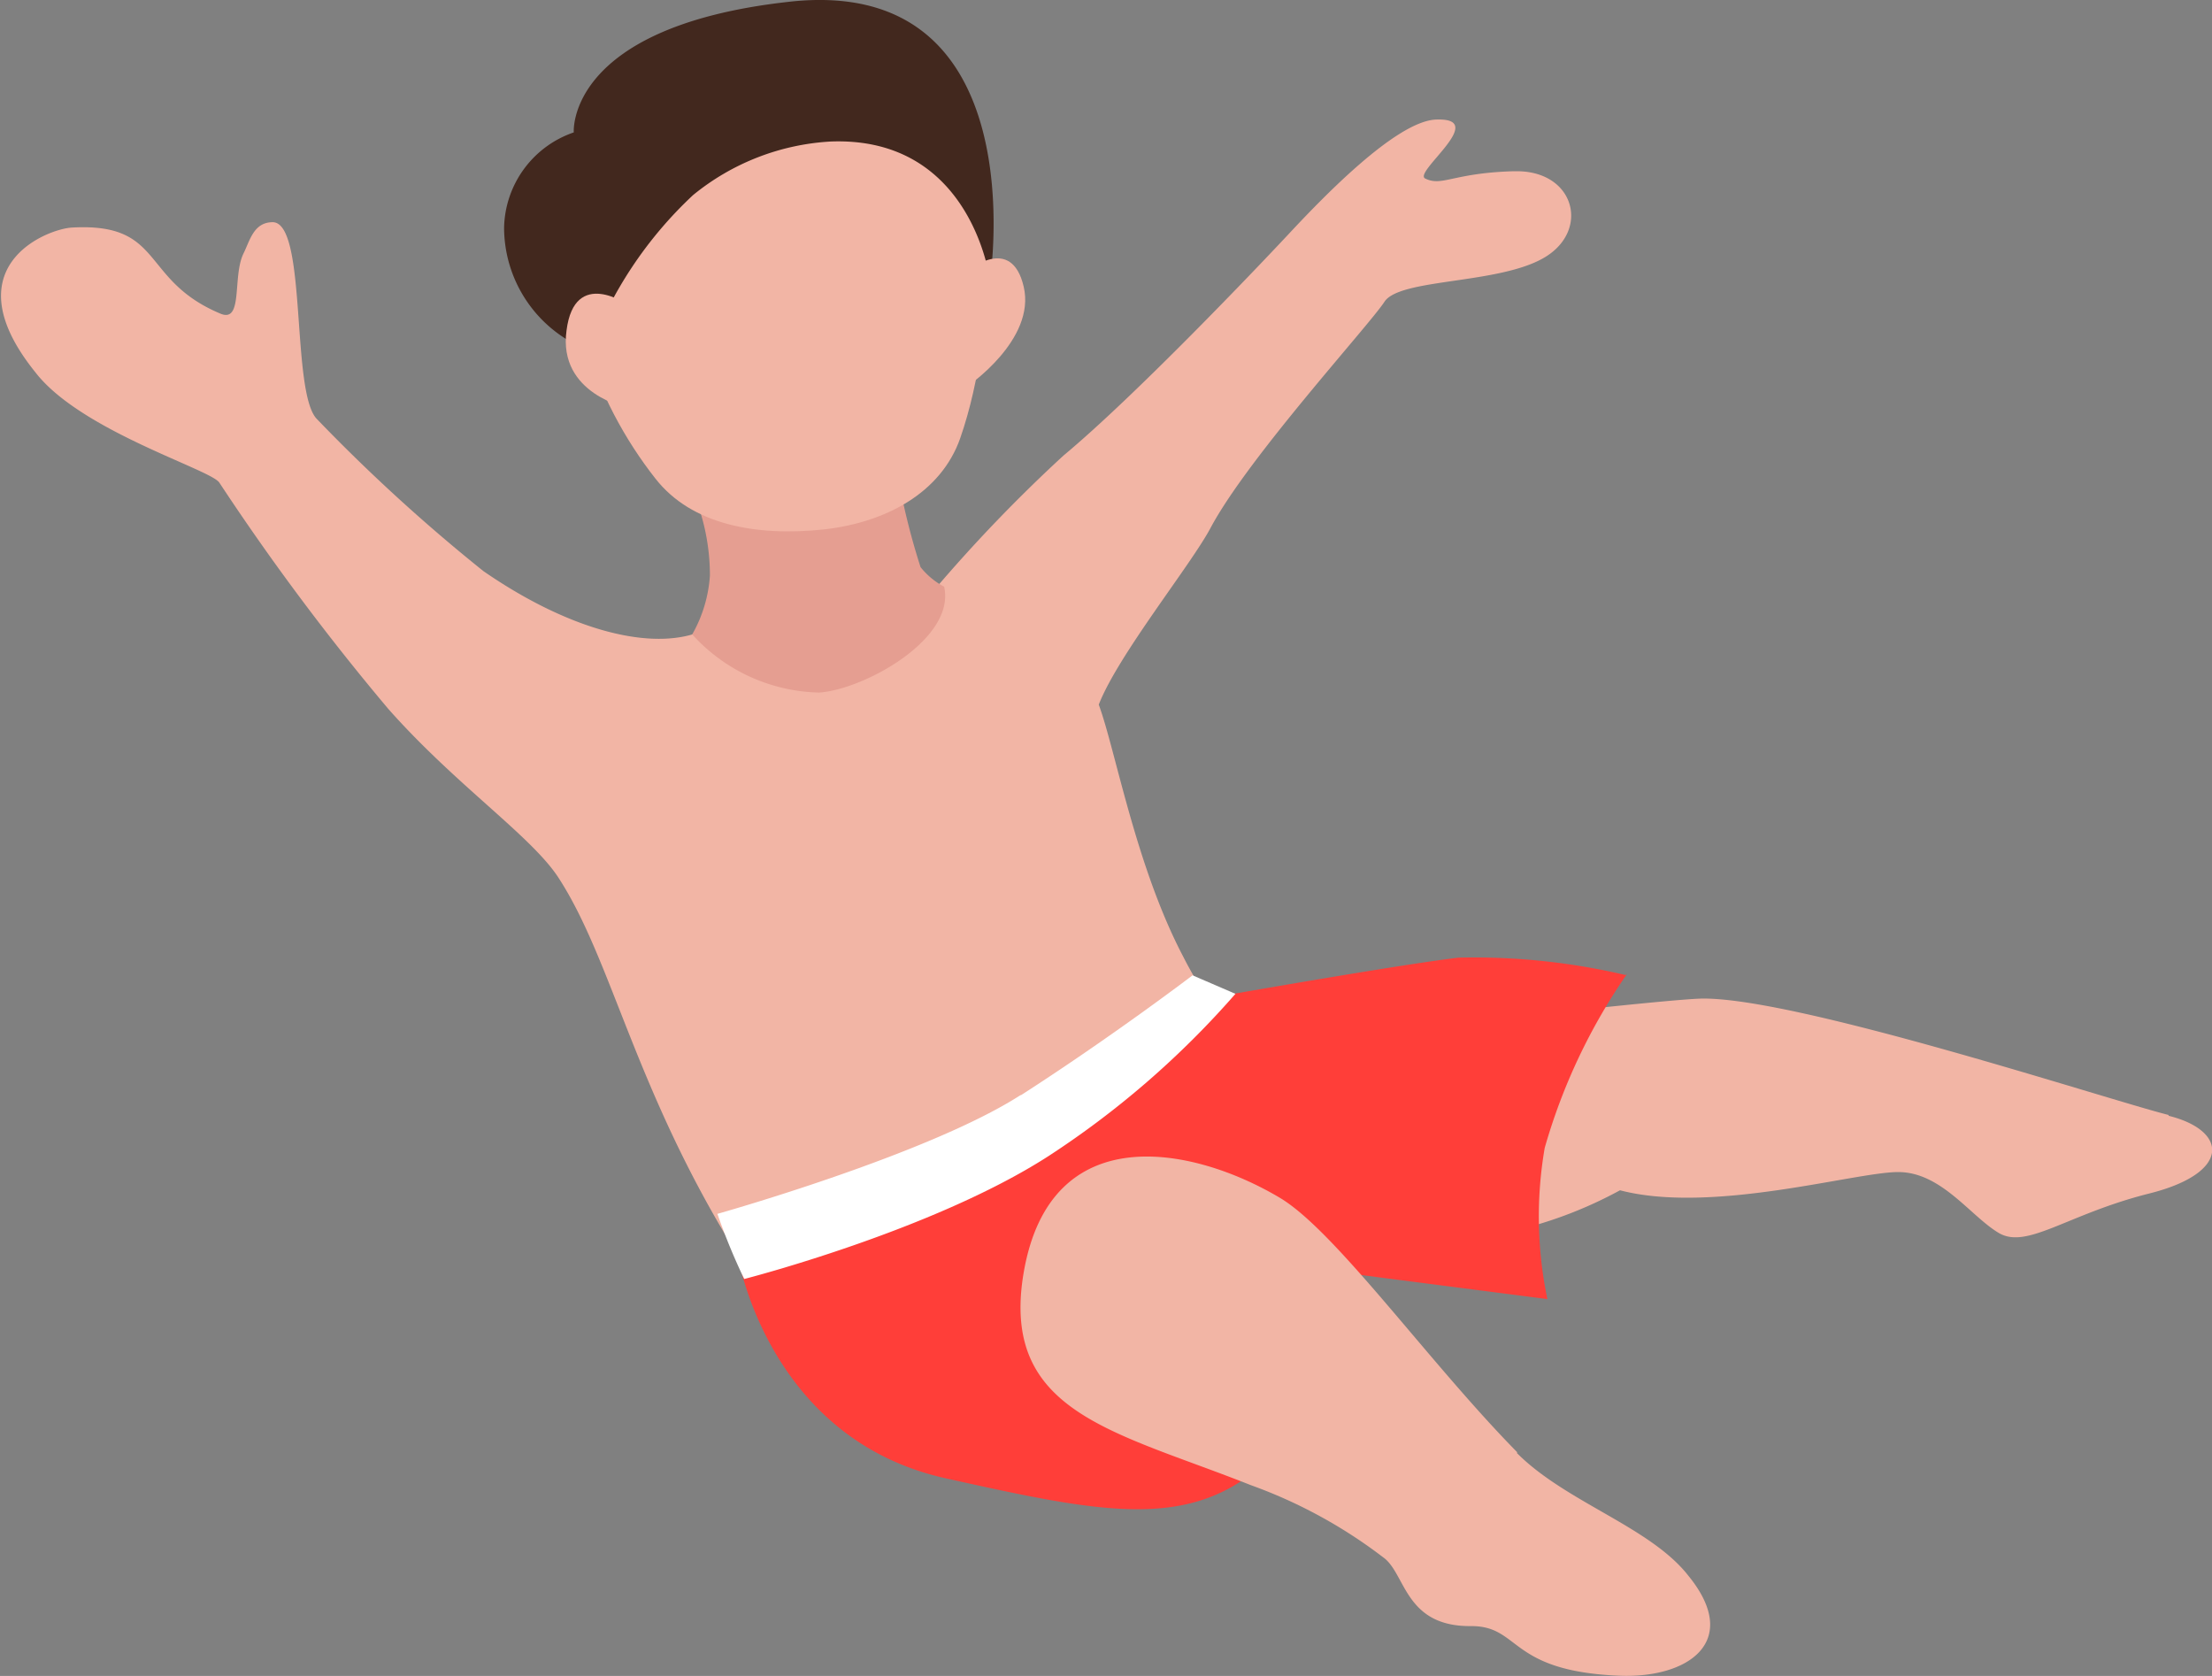 <svg xmlns="http://www.w3.org/2000/svg" viewBox="0 0 82.54 62.53"><rect x="0" y="0" width="82.54" height="62.53" fill="#808080" stroke="none"/><defs><style>.cls-1{fill:#f2b5a5;}.cls-2{fill:#e59e91;}.cls-3{fill:#42281e;}.cls-4{fill:#ff3e39;}.cls-5{fill:#fff;}</style></defs><g id="Layer_2" data-name="Layer 2"><g id="Layer_1-2" data-name="Layer 1"><path id="Path_65923" data-name="Path 65923" class="cls-1" d="M56.44,6.39c-2.24.07-2.63.58-3.26.27-.46-.23,2.37-2.25.45-2.2-1.52,0-4.43,3.08-5.58,4.31s-5.69,6-8.37,8.23a57,57,0,0,0-4.81,5,31.59,31.59,0,0,0-9,1.66c-1.81.55-4.7-.19-7.83-2.35a65.1,65.1,0,0,1-6.2-5.66c-1-.95-.36-7.33-1.66-7.36-.71,0-.85.67-1.09,1.16-.43.86,0,2.62-.87,2.25-3-1.26-2.07-3.4-5.53-3.21-.95.05-4.54,1.47-1.37,5.4C3,16.07,7.82,17.5,8.18,18a89.63,89.63,0,0,0,6.31,8.45c2.53,2.86,5.38,4.77,6.37,6.33,2,3.1,2.85,7.94,6.68,14.07a11.76,11.76,0,0,0,9.77,5.9L51,45.29s-5.06-6.06-6.85-9.6C42.38,32.32,41.63,28,41,26.29c.72-1.85,3.43-5.2,4.17-6.59,1.4-2.63,5.91-7.55,6.49-8.44s4.31-.64,6-1.67,1.08-3.26-1.15-3.2"/><path id="Path_65924" data-name="Path 65924" class="cls-2" d="M34.35,21.16a26,26,0,0,1-1-4.37L25.8,18.22a8,8,0,0,1,.69,3.26,5.12,5.12,0,0,1-.66,2.19,6.58,6.58,0,0,0,4.74,2.17c1.68-.12,5.1-2,4.66-3.95a2.82,2.82,0,0,1-.88-.73"/><path id="Path_65925" data-name="Path 65925" class="cls-1" d="M21.92,6.2c-1.5,4.4.31,8.83,2.54,11.66,1.34,1.71,3.74,2.17,6.31,1.89,2.27-.26,4.34-1.35,5.06-3.4,1.52-4.36,1-10.15,1-10.15C35-2.37,23.66,1.11,21.92,6.2"/><path id="Path_65926" data-name="Path 65926" class="cls-3" d="M29.41.07c-8.3.93-8,4.87-8,4.87a3.84,3.84,0,0,0-2.6,3.56A4.91,4.91,0,0,0,22,13.08a15.12,15.12,0,0,1,3.86-5.8,8.9,8.9,0,0,1,5.14-2c5.28-.2,5.94,5.18,5.94,5.18S38.72-1,29.41.07"/><path id="Path_65927" data-name="Path 65927" class="cls-1" d="M80.92,41.6c-2.21-.55-14.06-4.46-17.5-4.34-1.42.06-7.3.73-7.3.73h0a.22.22,0,0,0-.11,0C53.16,39,49.68,46,49.68,46a15.75,15.75,0,0,0,10.77-1.59c3.44.9,8.77-.68,10.38-.68s2.69,1.64,3.75,2.27,2.55-.7,5.62-1.47,2.93-2.35.72-2.9"/><path id="Path_65928" data-name="Path 65928" class="cls-4" d="M60.66,36.38a24.67,24.67,0,0,0-6.23-.65C52.13,36,45,37.26,45,37.26a20.88,20.88,0,0,1-4.77,3.59,128.84,128.84,0,0,1-12.7,6s1.1,6.81,7.73,8.3c6,1.33,9.38,2.07,12.29-.92A8.65,8.65,0,0,0,50,47.47l7.74,1a15.07,15.07,0,0,1-.1-5.64,22,22,0,0,1,3.07-6.49"/><path id="Path_65929" data-name="Path 65929" class="cls-1" d="M56.63,54.2c-3.33-3.38-6.8-8.29-8.89-9.52-3.22-1.91-8.54-3-9.54,2.79-.9,5.24,3.38,5.92,8.47,7.94a18.32,18.32,0,0,1,4.95,2.7c.84.6.79,2.59,3.28,2.56,1.84,0,1.38,1.67,5.48,1.85C63,62.64,65,61.24,63,58.79c-1.43-1.83-4.58-2.74-6.41-4.59"/><path id="Path_65930" data-name="Path 65930" class="cls-5" d="M38.08,40.86c-3.45,2.22-11.31,4.43-11.31,4.43a23.27,23.27,0,0,0,1,2.43s7-1.79,11.33-4.57a33.51,33.51,0,0,0,7-6.07l-1.6-.69s-2.95,2.25-6.4,4.47"/><path id="Path_65931" data-name="Path 65931" class="cls-1" d="M21.14,12.33c-.33,2.38,2.3,2.89,2.3,2.89V11.38s-2-1.42-2.3.95"/><path id="Path_65932" data-name="Path 65932" class="cls-1" d="M36.1,10.1l-.25.31.25,4s2.56-1.73,2.1-3.71-2.1-.58-2.1-.58"/></g></g></svg>